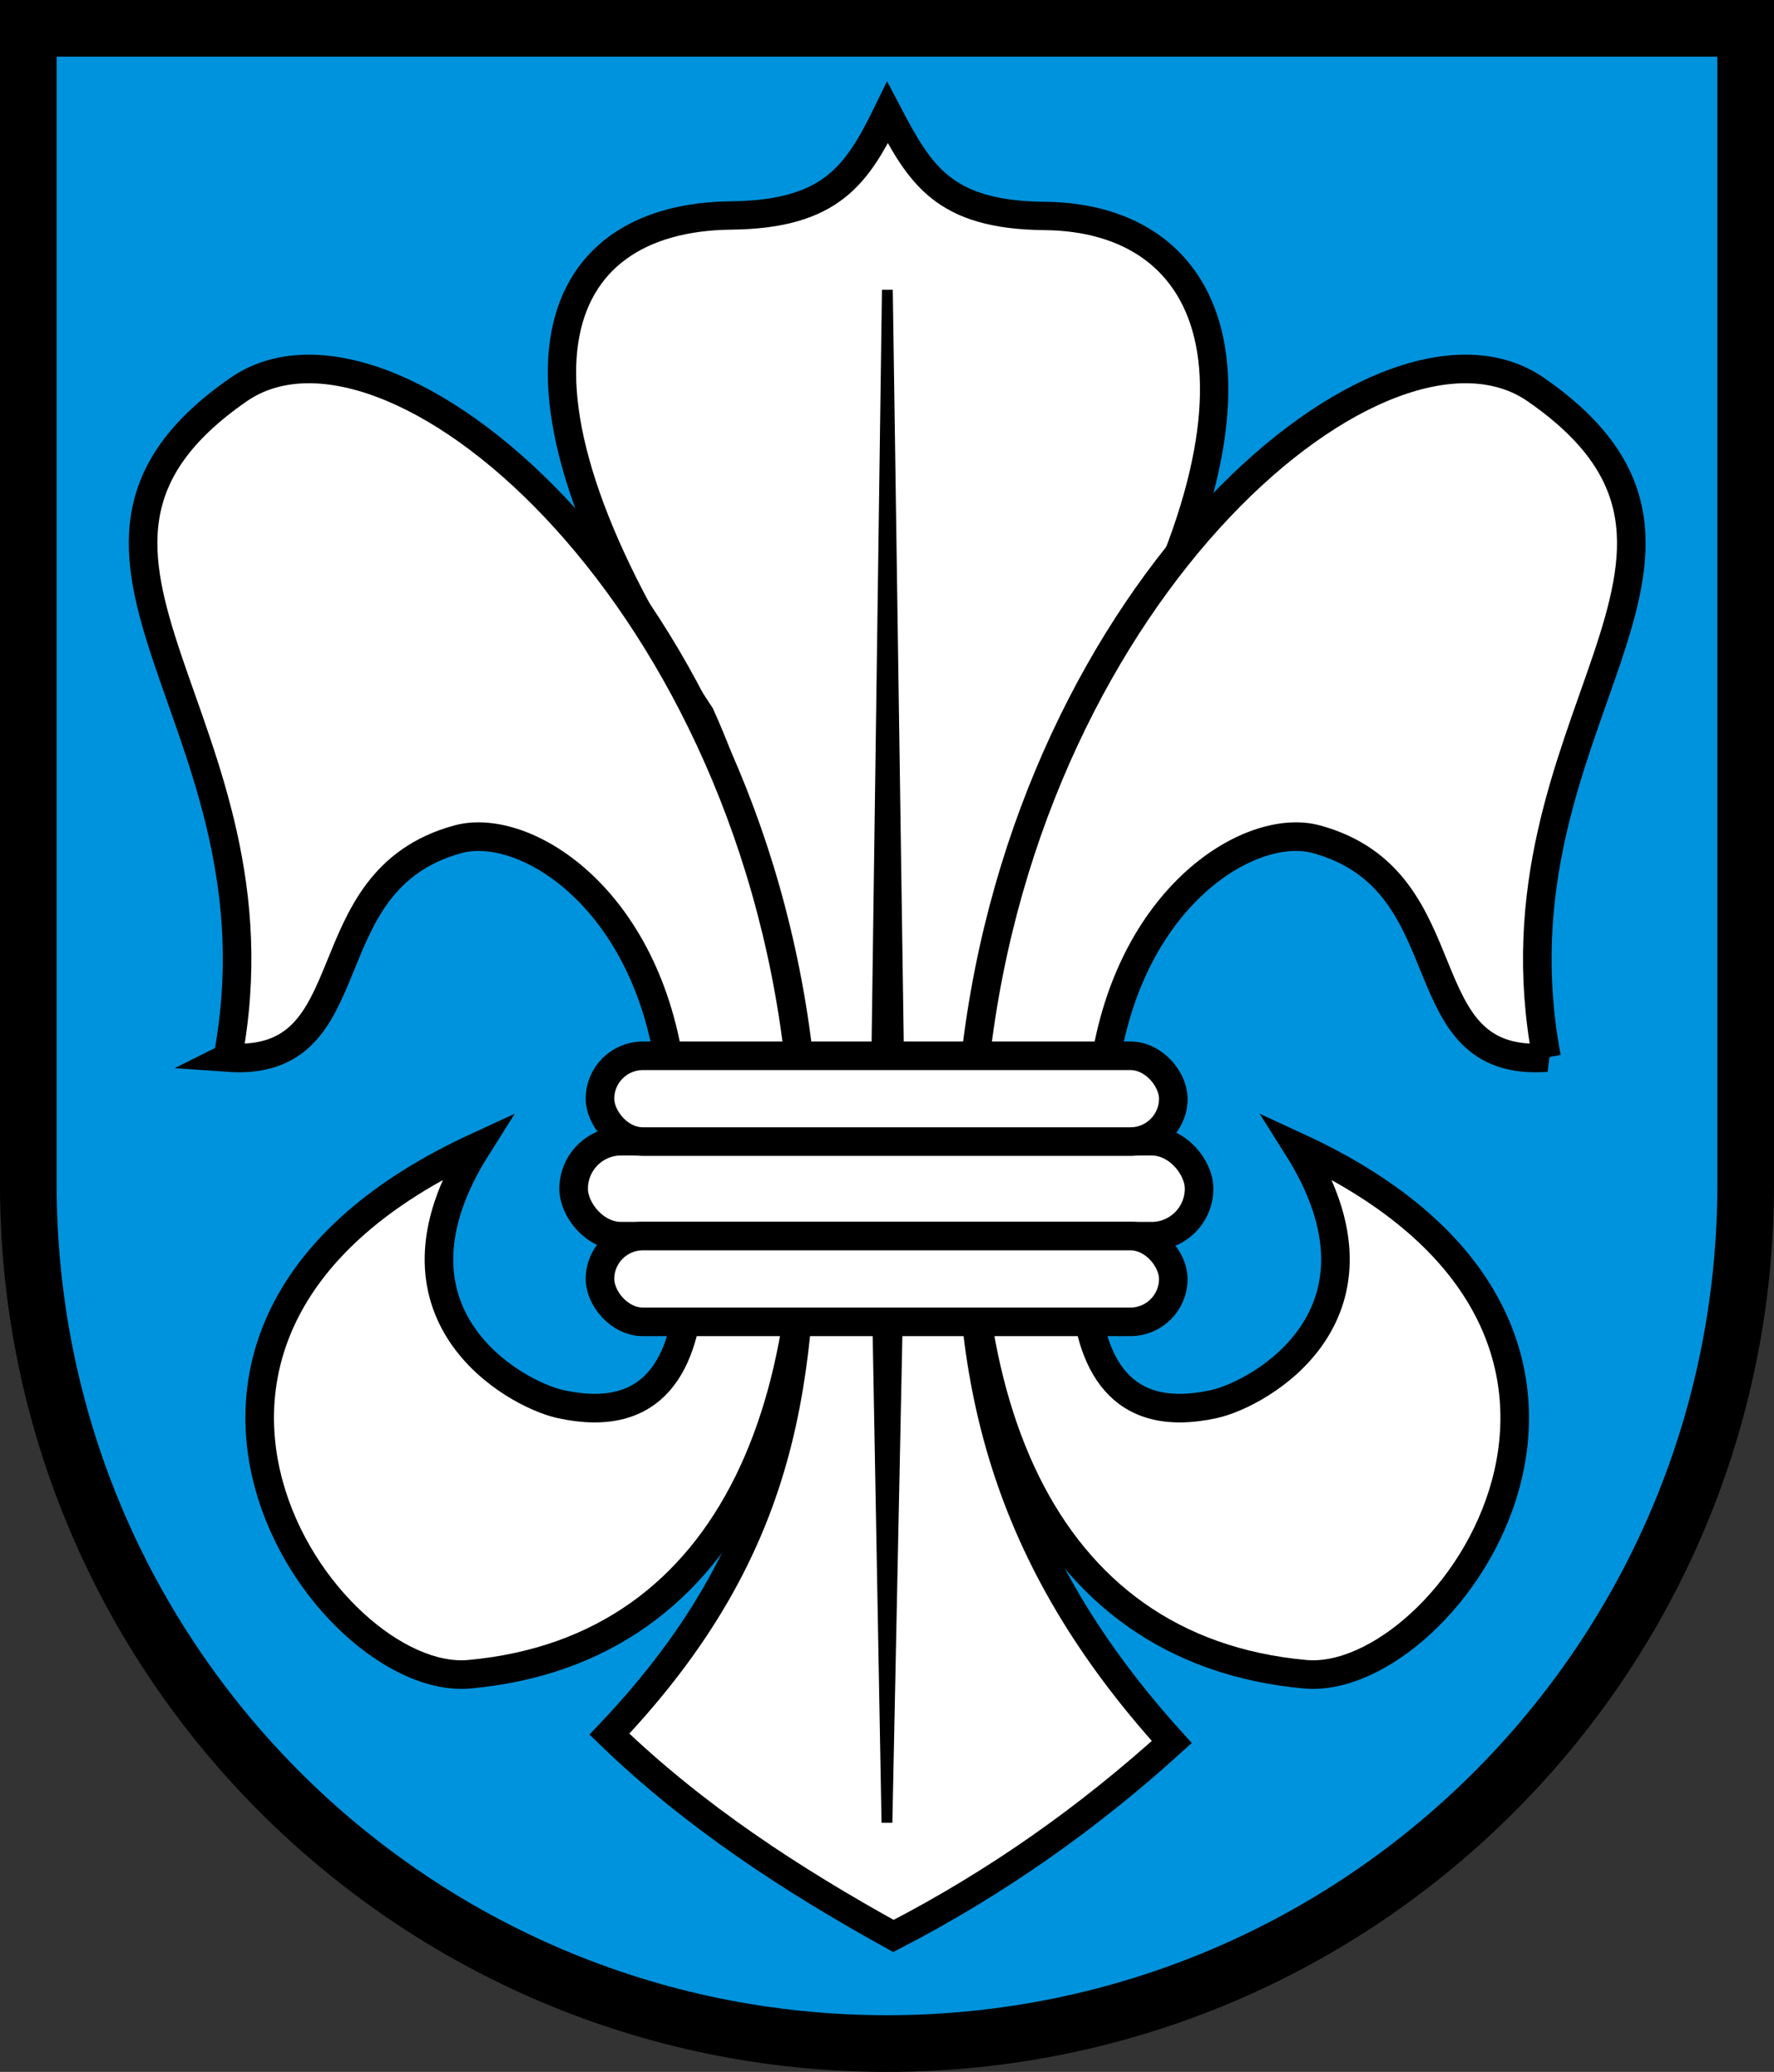 <?xml version="1.0" encoding="UTF-8"?>
<svg width="720" height="840.63" xmlns="http://www.w3.org/2000/svg"><rect width="100%" height="100%" fill="#333333" stroke="none"/><g stroke="#000"><path d="M11.5 11.5v469.13c0 192.47 156.03 348.5 348.5 348.5s348.5-156.03 348.5-348.5V11.5z" fill="#0093dd" stroke-width="23"/><path d="M326.9 466.44c-2.797 82.285-.726 154.25-79.567 237.15 34.683 33.53 74.13 59.124 115.27 81.895 42.15-21.743 79.478-48.309 112.98-78.702-67.328-74.344-86.103-147.13-80.516-240.9 5.05-84.769 27.275-135.98 50.535-175.02 80.339-134.85 47.94-202.57-21.58-203.24-41.204-.396-50.606-16.778-63.812-41.941-12.277 25.104-22.737 41.3-63.457 41.74-74.316.804-102.23 67.457-12.49 202.74 21.234 47.058 34.375 107.6 42.643 176.27z" fill="#fff" fill-rule="evenodd" stroke-width="11.5"/><path d="m359.98 739.51-4.772-262.66 4.94-359.24 5.238 358.95z" fill-rule="evenodd" stroke-width="4.4"/></g><g fill="#fff" fill-rule="evenodd" stroke="#000" stroke-width="11.6"><path d="M92.441 429.1c58.122 4.134 31.818-71.717 93.406-88.582 27.45-7.517 79.133 24.787 86.867 99.66 2.876 27.841 31.677 146.32-45.178 129.52-18.73-4.092-76.796-36.548-33.974-104.37-162.55 74.889-61.591 219.25-3.121 213.96 108.14-9.795 149.16-114.26 133.86-249.49-21.804-192.72-166.58-313.92-227.5-271.72-96.75 67.018 21.46 134.28-4.359 271.02zm535.28 0c-58.122 4.134-31.818-71.717-93.407-88.582-27.45-7.517-79.132 24.787-86.866 99.66-2.877 27.841-31.678 146.32 45.178 129.52 18.73-4.092 76.795-36.548 33.974-104.37 162.55 74.889 61.59 219.25 3.12 213.96-108.14-9.795-149.16-114.26-133.86-249.49 21.804-192.72 166.58-313.92 227.5-271.72 96.75 67.018-21.46 134.28 4.358 271.02z"/><rect x="232.82" y="463.01" width="253.84" height="38.562" ry="19.281"/><rect x="243.51" y="428.37" width="232.69" height="34.81" ry="17.405"/><rect x="243.51" y="501.5" width="232.69" height="34.81" ry="17.405"/></g></svg>
